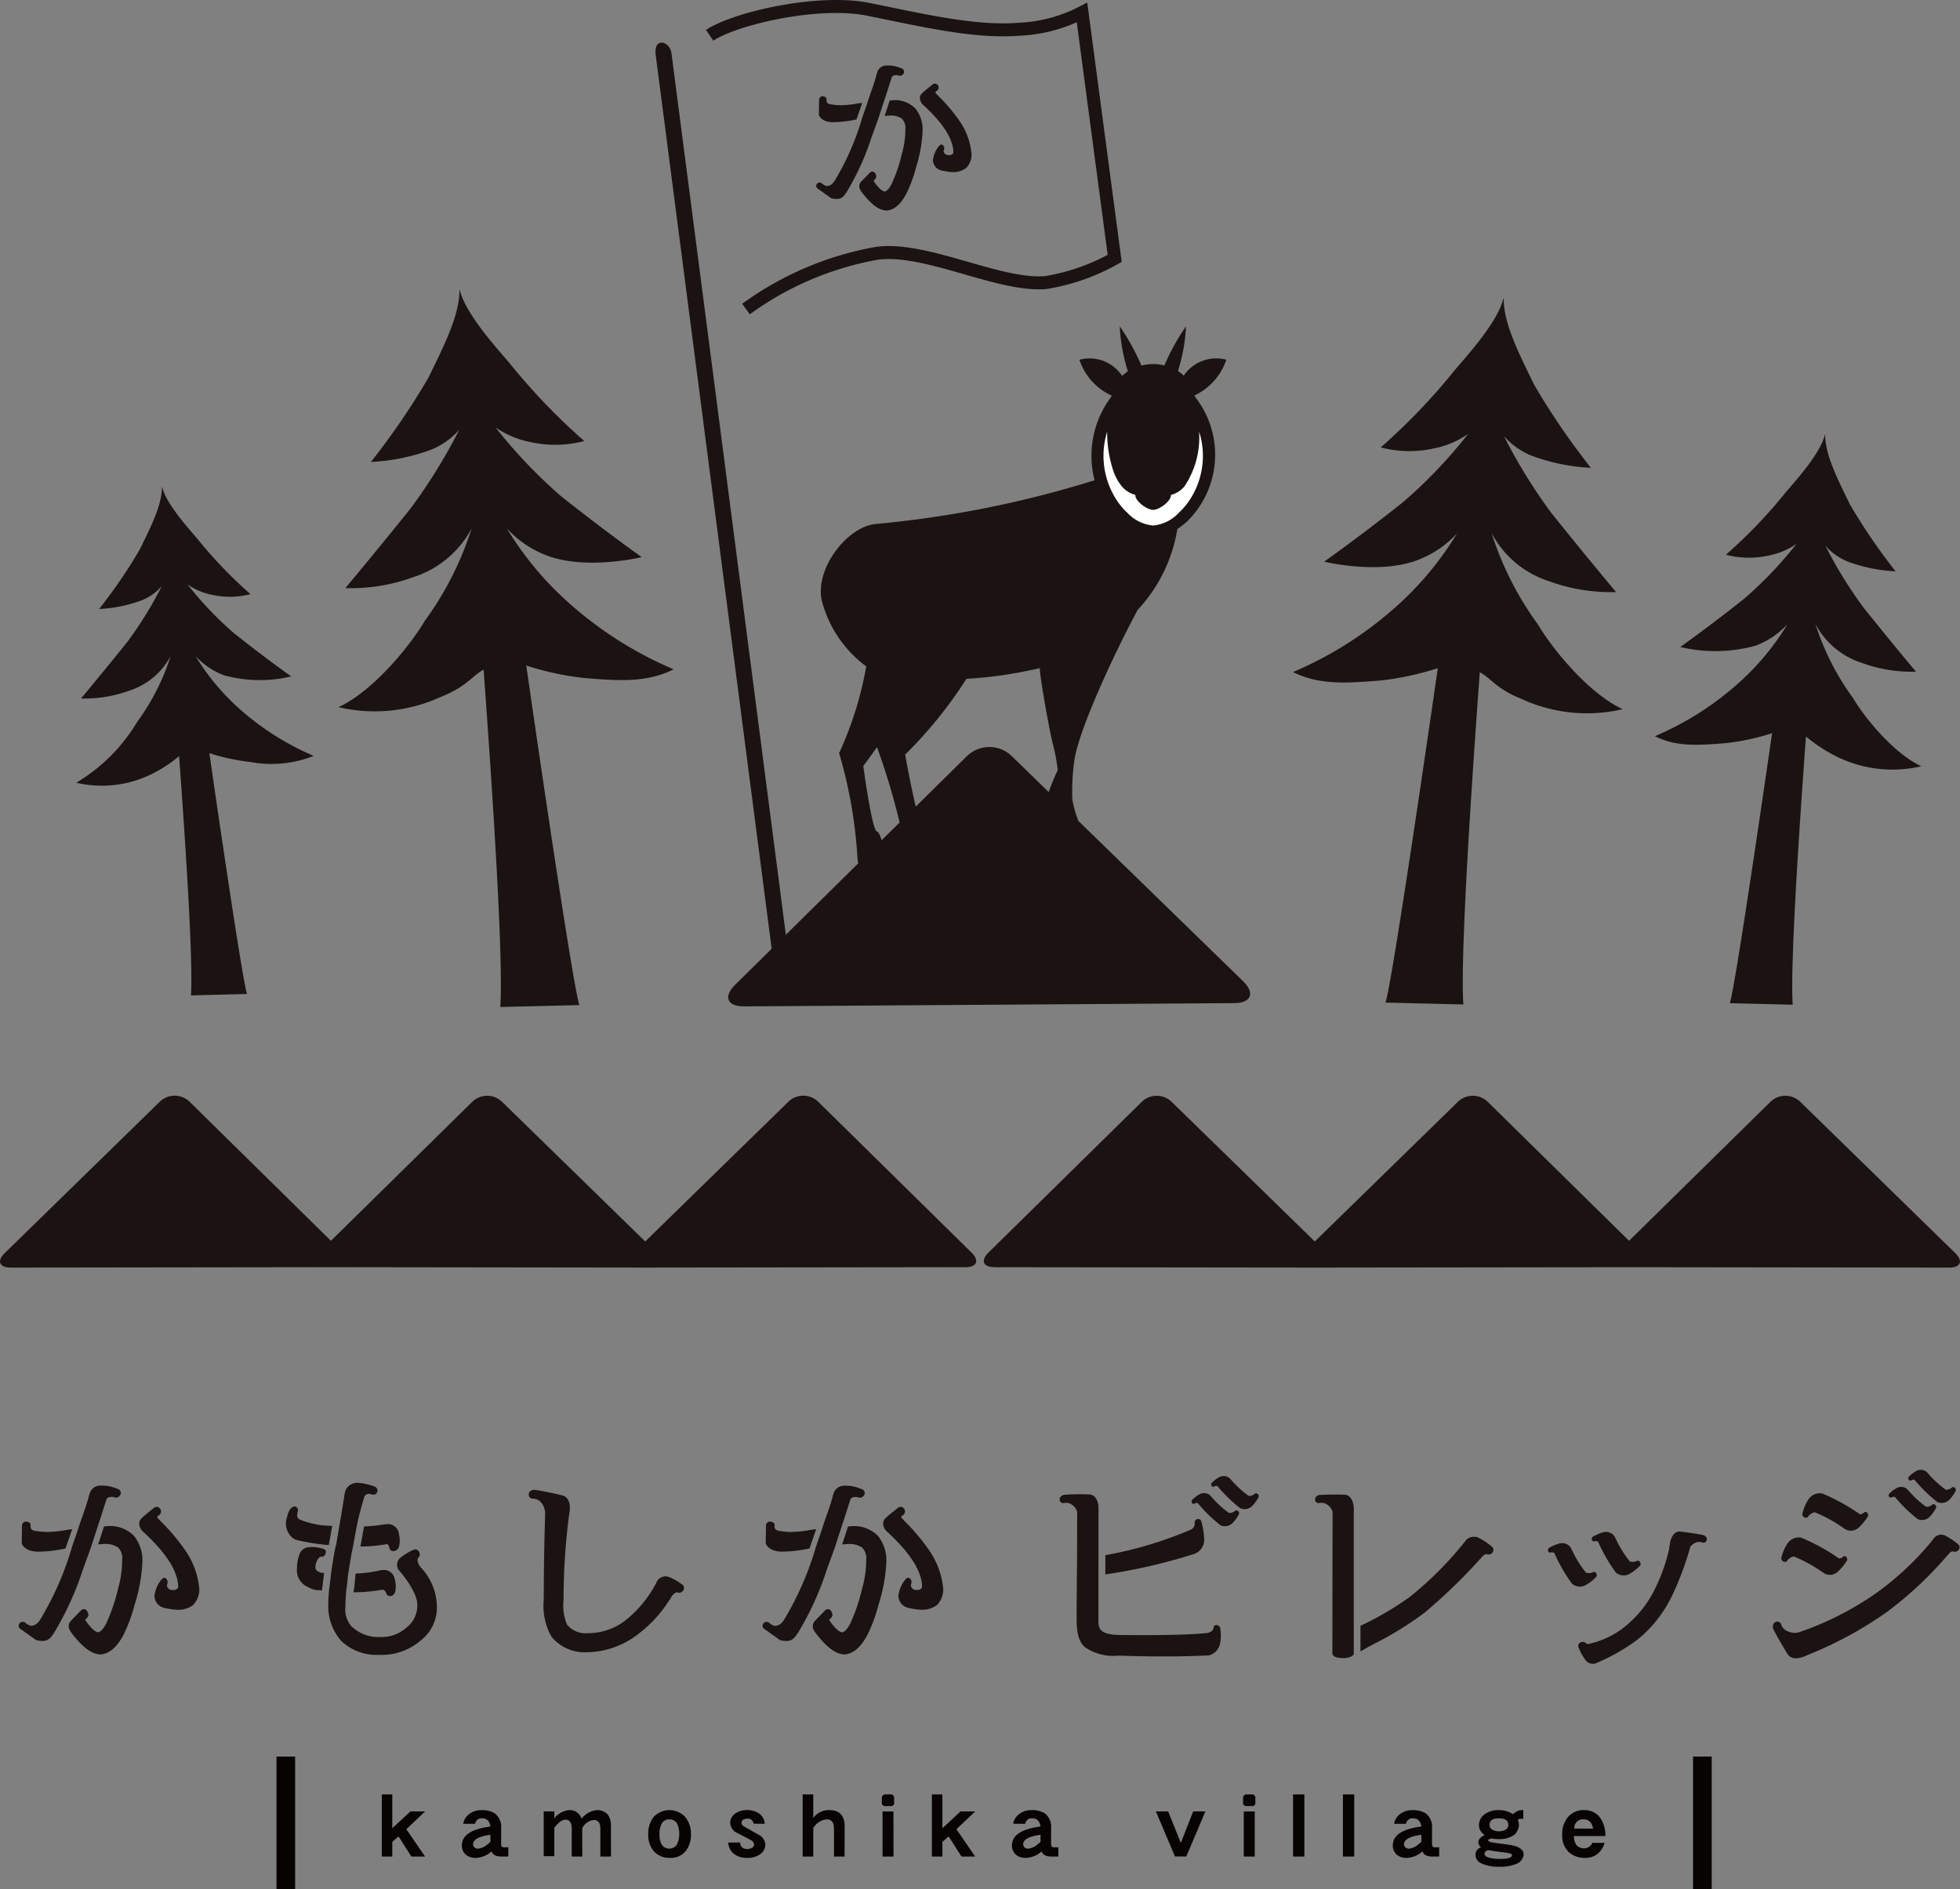 <?xml version="1.0" encoding="UTF-8"?> <svg xmlns="http://www.w3.org/2000/svg" xmlns:xlink="http://www.w3.org/1999/xlink" id="village-logo" width="139.084" height="134.087" viewBox="0 0 139.084 134.087"><rect x="0" y="0" width="139.084" height="134.087" fill="#808080" stroke="none"/><defs><clipPath id="clip-path"><rect id="長方形_288" data-name="長方形 288" width="139.084" height="134.087" fill="none"></rect></clipPath></defs><g id="グループ_228" data-name="グループ 228" clip-path="url(#clip-path)"><path id="パス_1274" data-name="パス 1274" d="M54.822,67.829,46.529,3.9c-.173-1.3,1-.986,1.116-.148S55.95,67.774,55.95,67.774" fill="#1b1311"></path><path id="パス_1275" data-name="パス 1275" d="M50.359,2.507C52.1,1.329,57.994-.061,61.6.659c3.718.743,7.531,1.674,10.725,1.416A10.762,10.762,0,0,0,76.782.89L79.1,18.341a14.832,14.832,0,0,1-4.863,1.711c-3.273.317-8.506-2.54-12-2.076a22.422,22.422,0,0,0-9.3,3.959" fill="none" stroke="#1b1311" stroke-miterlimit="10" stroke-width="0.922"></path><path id="パス_1276" data-name="パス 1276" d="M78.441,30.345a5.894,5.894,0,0,0,.1,4.636,4.358,4.358,0,0,0,3.491,2.657,4.855,4.855,0,0,0,3.724-4.5c0-2.754-.911-3.394-.911-3.394H78.635Z" fill="#fff"></path><path id="パス_1277" data-name="パス 1277" d="M70.572,89.943l22.29.027h.87l21.869-.027,22.723.028c.815,0,1-.464.421-1.032l-11-10.738a1.52,1.52,0,0,0-2.114.005L115.6,88.069l-10.028-9.863a1.521,1.521,0,0,0-2.115-.005L93.3,88.117,83.136,78.2a1.52,1.52,0,0,0-2.114.005L70.147,88.9c-.579.572-.389,1.038.425,1.04" fill="#1b1311"></path><path id="パス_1278" data-name="パス 1278" d="M.759,89.971l22.724-.03,21.868.028.014,0h.842l.014,0,22.29-.028c.815,0,1.006-.468.426-1.04L58.061,78.2a1.52,1.52,0,0,0-2.114-.005L45.786,88.116,35.624,78.2a1.519,1.519,0,0,0-2.113.005L23.483,88.069,13.455,78.2a1.52,1.52,0,0,0-2.114-.005l-11,10.741c-.583.569-.393,1.033.421,1.033" fill="#1b1311"></path><path id="パス_1279" data-name="パス 1279" d="M52.818,71.431,87.57,71.2c1.223-.009,1.508-.713.631-1.566L76.528,58.271a7.163,7.163,0,0,1-.437-1.562,15.851,15.851,0,0,1,.128-2.6c.247-2.181,2.916-7.862,4.517-10.827a10.984,10.984,0,0,0,2.811-5.735,6.486,6.486,0,0,0,.665-.511,6.631,6.631,0,0,0,.665-8.773l-.126-.19a4.283,4.283,0,0,0,2.267-2.542A2.78,2.78,0,0,0,84,26.661a2.713,2.713,0,0,0-.411-.323,12.4,12.4,0,0,0,.572-3.179,15.982,15.982,0,0,0-1.536,2.78,3.473,3.473,0,0,0-.8-.1,3.55,3.55,0,0,0-.829.108,16.025,16.025,0,0,0-1.536-2.786,12.308,12.308,0,0,0,.577,3.195,2.54,2.54,0,0,0-.407.328A2.769,2.769,0,0,0,76.6,25.535a4.233,4.233,0,0,0,2.3,2.549l-.122.183a6.95,6.95,0,0,0-1.106,5.822A75.125,75.125,0,0,1,62.22,37.184c-2.137.134-4.518,3.334-3.865,5.593a8.45,8.45,0,0,0,3.033,4.462c.023.018.055.036.082.055a25.053,25.053,0,0,1-1.925,6.161,32.868,32.868,0,0,1,1.309,7.566,1.715,1.715,0,0,0,.052.252l-8.728,8.612c-.871.857-.582,1.554.64,1.546m25.748-40.8a8.529,8.529,0,0,0,.471,2.886,3.415,3.415,0,0,0,.58,1.015,1.817,1.817,0,0,0,.929.586.065.065,0,0,1,.019,0l0,.024v.007c0,.434.791.987,1.17,1.029a.42.42,0,0,0,.047.008h.09c.013,0,.028-.006.041-.006.378-.038,1.176-.594,1.176-1.031v0l0-.026.019,0a1.765,1.765,0,0,0,.733-.392,2.431,2.431,0,0,0,.2-.195,6.285,6.285,0,0,0,1.05-3.9,5.674,5.674,0,0,1-.484,4.547,4.89,4.89,0,0,1-.9,1.156.522.522,0,0,1-.057.058,2.868,2.868,0,0,1-1.777.9h-.085A2.868,2.868,0,0,1,80,36.4,4.863,4.863,0,0,1,79,35.09a5.584,5.584,0,0,1-.517-1.322,5.736,5.736,0,0,1,.086-3.135M68.578,48.181a30.435,30.435,0,0,0,5.2-.757c.077,1.112.784,4.877.946,5.437a11.584,11.584,0,0,1,.331,1.809,13.617,13.617,0,0,0-.635,1.55l-2.633-2.562a2.283,2.283,0,0,0-3.174.01l-3.63,3.582c-.367-1.528-.753-3.691-.753-3.691a30.583,30.583,0,0,0,4.348-5.378M62.232,53.03a48.95,48.95,0,0,1,1.606,5.349L62.56,59.64c-.1-.334-.217-.593-.331-.624-.36-.089-.969-4.65-.969-4.65s.412-.537.972-1.336" fill="#1b1311"></path><path id="パス_1280" data-name="パス 1280" d="M2.634,110.135h0a9.546,9.546,0,0,0,1.952-.214l.061-.01.473-1.364-.153.01c-.047,0-.09.009-.131.015a8.519,8.519,0,0,1-1.464.164,5.114,5.114,0,0,1-.794-.066,1.591,1.591,0,0,1-.266-.06.334.334,0,0,1-.135-.362c0-.138-.139-.244-.317-.244a.213.213,0,0,0-.161.034.315.315,0,0,0-.136.2l-.021,1.288,0,.029c.007.022.175.537,1.083.577" fill="#1b1311"></path><path id="パス_1281" data-name="パス 1281" d="M7.116,117.43h.011c.627-.041,1.181-.517,1.646-1.412a10.728,10.728,0,0,0,.772-2.1,11.658,11.658,0,0,0,.557-3.006,2.786,2.786,0,0,0-.6-1.908,2.383,2.383,0,0,0-1.847-.685h-.1l-.007.008c-.02,0-.052.006-.1.009l-.071.017-.41,1.262.148-.01c.135-.01.172-.014.212-.016h.05a1.577,1.577,0,0,1,.993.243,1.057,1.057,0,0,1,.3.878,7.5,7.5,0,0,1-.287,2.033,12.92,12.92,0,0,1-.851,2.5c-.2.376-.391.583-.561.612-.162,0-.5-.233-.928-.883a.711.711,0,0,1,.079-.089.327.327,0,0,0,.117-.416.4.4,0,0,0-.21-.247l-.113-.006-.114.038c-.306.308-.56.571-.693.709l-.082.084a.546.546,0,0,0-.047.7.624.624,0,0,0,.089.147c.752,1,1.42,1.507,2.037,1.537" fill="#1b1311"></path><path id="パス_1282" data-name="パス 1282" d="M1.322,115.393a.271.271,0,0,0,.1.205l0,0,1.124.8.029.014a1.532,1.532,0,0,0,.406.058.759.759,0,0,0,.628-.261c.09-.114.152-.2.213-.291.039-.061.064-.106.076-.128a21.341,21.341,0,0,0,1.98-4.372c.085-.24.166-.465.243-.672l.067-.186c.149-.4.28-.761.368-1.046l.345-1.069c.233-.7.426-1.3.589-1.819.028-.07.055-.158.083-.25l0-.015a.54.54,0,0,1,.362-.116.607.607,0,0,1,.115.007.356.356,0,0,0,.527-.28.312.312,0,0,0-.26-.3,2.686,2.686,0,0,0-1.2-.226.774.774,0,0,0-.763.6h-.01l-.022.092c-.113.449-.265.889-.427,1.353l-.018.053c-.12.34-.245.693-.362,1.075l-.4,1.157a21.612,21.612,0,0,1-2.274,5.2,1.029,1.029,0,0,1-.111.147.735.735,0,0,1-.49.274.652.652,0,0,1-.353-.149c-.021-.013-.04-.028-.06-.04a.286.286,0,0,0-.5.182" fill="#1b1311"></path><path id="パス_1283" data-name="パス 1283" d="M10.96,107a.2.2,0,0,0-.039.031l-.066.052c-.224.179-.642.512-.826.7a.5.5,0,0,0-.148.383.794.794,0,0,0,.272.548c1.605,1.47,2.443,2.764,2.488,3.847a.27.27,0,0,1-.061.205.451.451,0,0,1-.321.091c-.032,0-.076-.006-.119-.01h-.019a.394.394,0,0,1-.24-.187.283.283,0,0,1-.013-.229.343.343,0,0,0-.025-.315c-.045-.063-.133-.184-.285-.1l-.134.13-.048.07a2.24,2.24,0,0,0-.417,1.069.9.9,0,0,0,.736.849,6.054,6.054,0,0,0,.875.127h.012a1.764,1.764,0,0,0,1.127-.344,1.614,1.614,0,0,0,.437-1.108,5.673,5.673,0,0,0-1.014-2.789,14.127,14.127,0,0,0-1.731-2.047l-.033-.039c-.045-.052-.1-.107-.158-.164l-.032-.03c-.018-.025-.047-.063.067-.173a.323.323,0,0,0-.049-.6.307.307,0,0,0-.224.028v0l0-.005Z" fill="#1b1311"></path><path id="パス_1284" data-name="パス 1284" d="M56.168,108.736a5.088,5.088,0,0,1-.795-.065,1.561,1.561,0,0,1-.265-.061.329.329,0,0,1-.135-.361c0-.138-.14-.245-.319-.245a.219.219,0,0,0-.161.034.316.316,0,0,0-.135.2l-.022,1.288.005.029c.008.022.175.538,1.084.577h.005a9.55,9.55,0,0,0,1.952-.213l.061-.011.471-1.364-.154.011c-.046,0-.087.008-.13.014a8.5,8.5,0,0,1-1.462.164" fill="#1b1311"></path><path id="パス_1285" data-name="パス 1285" d="M59.04,114.468a.4.4,0,0,0-.21-.247l-.114-.006-.112.038c-.308.308-.559.571-.693.708l-.082.085a.545.545,0,0,0-.049.7.656.656,0,0,0,.09.147c.753,1,1.419,1.507,2.038,1.537h.01c.627-.041,1.181-.517,1.646-1.412a10.686,10.686,0,0,0,.771-2.1,11.526,11.526,0,0,0,.558-3,2.793,2.793,0,0,0-.594-1.909,2.39,2.39,0,0,0-1.848-.685h-.1l-.006.009-.1.008-.073.018-.41,1.262.149-.011c.135-.01.172-.014.213-.015h.05a1.581,1.581,0,0,1,.993.243,1.057,1.057,0,0,1,.3.878,7.361,7.361,0,0,1-.289,2.033,12.852,12.852,0,0,1-.849,2.5c-.2.376-.392.583-.561.611-.162,0-.5-.232-.929-.882a.585.585,0,0,1,.079-.09.325.325,0,0,0,.117-.415" fill="#1b1311"></path><path id="パス_1286" data-name="パス 1286" d="M56.61,115.926a1.239,1.239,0,0,0,.076-.129,21.2,21.2,0,0,0,1.979-4.371c.087-.241.167-.464.244-.672l.067-.186c.149-.4.279-.761.367-1.047l.347-1.068c.233-.7.427-1.3.589-1.818.028-.071.054-.159.082-.251l0-.015a.54.54,0,0,1,.362-.117.672.672,0,0,1,.114.008.356.356,0,0,0,.527-.28.312.312,0,0,0-.261-.3,2.685,2.685,0,0,0-1.2-.226.774.774,0,0,0-.763.6h-.01l-.024.092c-.111.45-.265.889-.425,1.353l-.02.052c-.12.341-.242.694-.36,1.076l-.4,1.157a21.731,21.731,0,0,1-2.274,5.2,1.125,1.125,0,0,1-.112.148.742.742,0,0,1-.49.274.656.656,0,0,1-.353-.15l-.06-.04a.279.279,0,0,0-.213-.1.283.283,0,0,0-.287.279.269.269,0,0,0,.1.206l0,0,1.124.8.029.015a1.54,1.54,0,0,0,.4.057.757.757,0,0,0,.628-.26c.092-.115.154-.2.214-.292" fill="#1b1311"></path><path id="パス_1287" data-name="パス 1287" d="M64.159,107.93c-.044-.052-.1-.107-.158-.164l-.033-.031c-.019-.025-.045-.063.068-.172a.323.323,0,0,0-.05-.6.309.309,0,0,0-.224.028h0l-.006,0-.006.008a.167.167,0,0,0-.041.031l-.066.053c-.224.178-.641.51-.826.695a.507.507,0,0,0-.147.383.794.794,0,0,0,.272.548c1.605,1.47,2.443,2.764,2.489,3.848a.27.27,0,0,1-.062.205.452.452,0,0,1-.322.09,1.086,1.086,0,0,1-.117-.01h-.021a.4.4,0,0,1-.24-.186.286.286,0,0,1-.013-.23.341.341,0,0,0-.024-.314c-.045-.064-.134-.185-.285-.1l-.135.131-.048.07a2.275,2.275,0,0,0-.417,1.069.906.906,0,0,0,.737.849,6.073,6.073,0,0,0,.875.127h.012a1.764,1.764,0,0,0,1.127-.344,1.609,1.609,0,0,0,.436-1.108,5.649,5.649,0,0,0-1.015-2.788,13.954,13.954,0,0,0-1.728-2.049Z" fill="#1b1311"></path><path id="パス_1288" data-name="パス 1288" d="M28.307,109.8a1.847,1.847,0,0,0,.01-.88.8.8,0,0,0-.755-.746l-.311.029a10.526,10.526,0,0,1-1.336.136l-.076.01-.018.075a.121.121,0,0,0-.007.036l-.239,1.306.125,0a10.243,10.243,0,0,0,1.648-.152.56.56,0,0,1,.085-.008c.075,0,.137,0,.194.247a.28.28,0,0,0,.28.243.441.441,0,0,0,.4-.292" fill="#1b1311"></path><path id="パス_1289" data-name="パス 1289" d="M22.983,109.952a2.423,2.423,0,0,0-1.122-.128.734.734,0,0,0-.625.552c-.012.032-.023.062-.042.116l-.055.162h.011a3.2,3.2,0,0,0-.079.732,1.273,1.273,0,0,0,.776,1.252c.042.024.077.044.108.06a1.322,1.322,0,0,0,.719.168l.174.015.15-1.233-.243-.02a.383.383,0,0,0-.081-.045c-.261-.091-.292-.244-.292-.349a1.049,1.049,0,0,1,.192-.592c.02-.027.044-.056.077-.093a.307.307,0,0,1,.18-.062h.037c.137,0,.236-.169.254-.291a.205.205,0,0,0-.139-.244" fill="#1b1311"></path><path id="パス_1290" data-name="パス 1290" d="M31,114.219a4.09,4.09,0,0,0-1.132-2.956l-.061-.081a.938.938,0,0,1-.162-.35.435.435,0,0,1-.009-.172.164.164,0,0,1,.049-.1.327.327,0,0,0,.078-.365.316.316,0,0,0-.379-.211,4.164,4.164,0,0,0-.944.56.648.648,0,0,0-.257.615.657.657,0,0,0,.044.173c.007.018.015.034.022.05,0,0,1.382,1.526,1.362,2.527a1.962,1.962,0,0,1-.761,1.607,2.621,2.621,0,0,1-1.843.675,2.751,2.751,0,0,1-2.068-.76,1.8,1.8,0,0,1-.425-1.412c0-.355.019-.721.052-1.07,0,0,.1-.785.126-1.127.112-.705.2-1.235.263-1.6.071-.331.107-.508.111-.534l.223-1.223a20.707,20.707,0,0,1,.575-2.252.277.277,0,0,1,.12-.13.448.448,0,0,1,.383-.017.3.3,0,0,0,.417-.216.323.323,0,0,0-.242-.355,4.41,4.41,0,0,0-1.077-.246.961.961,0,0,0-.814.315.721.721,0,0,0-.1.152c-.011.024-.021.047-.03.07l-.058.192c-.116.775-.256,1.62-.416,2.512l-.192,1.15a1.922,1.922,0,0,0-.071.267c-.138.718-.24,1.364-.306,1.917l-.125,1.039a7.741,7.741,0,0,0-.053.895,3.744,3.744,0,0,0,.915,2.711,3.623,3.623,0,0,0,2.711.986,4.191,4.191,0,0,0,2.907-1A2.945,2.945,0,0,0,31,114.219" fill="#1b1311"></path><path id="パス_1291" data-name="パス 1291" d="M23.571,108.308l-.111-.009a6.024,6.024,0,0,1-2.195-.449c-.188-.1-.2-.251-.151-.495a.834.834,0,0,0,.025-.186.227.227,0,0,0-.012-.1l-.129-.13c-.193-.065-.5.1-.63.757a1.314,1.314,0,0,0,.415,1.477s.137.083.134.078a.9.9,0,0,0,.256.084,16.289,16.289,0,0,0,2.076.328l.086-.006Z" fill="#1b1311"></path><path id="パス_1292" data-name="パス 1292" d="M27.206,111.435a1.246,1.246,0,0,0-.2.017l-.091.02a9.274,9.274,0,0,1-1.6.213l-.074.006-.018.073c0,.015-.005.026-.008.048a10.234,10.234,0,0,1-.111,1.083l-.029.128.132-.006a11.561,11.561,0,0,0,1.8-.163.3.3,0,0,1,.394.223.3.3,0,0,0,.277.212.409.409,0,0,0,.368-.312,1.95,1.95,0,0,0-.046-.936.754.754,0,0,0-.793-.606" fill="#1b1311"></path><path id="パス_1293" data-name="パス 1293" d="M47.5,111.944a.693.693,0,0,0-.917.37l0,.008a8.275,8.275,0,0,1-2.027,2.546,4.33,4.33,0,0,1-2.776,1.052h-.08a1.681,1.681,0,0,1-1.464-.612,3.59,3.59,0,0,1-.244-1.774,45.545,45.545,0,0,1,.413-6.166l.016-.063c.059-.367.02-1.024-.5-1.161-.495-.126-1.5-.336-1.932-.392a.434.434,0,0,0-.37.1.321.321,0,0,0-.1.235.288.288,0,0,0,.313.286h0a.775.775,0,0,1,.565.265,1.21,1.21,0,0,1,.284.813l0,.109h0c-.063,2.05-.095,4.061-.095,5.974a4.475,4.475,0,0,0,.547,2.638,3.041,3.041,0,0,0,2.526,1.1,6.057,6.057,0,0,0,3.676-1.328,8.97,8.97,0,0,0,2.175-2.394l.015.018.066-.136a.53.53,0,0,1,.034-.066l.018-.025c.01-.016.022-.032.028-.044.133-.191.3-.306.421-.262a.294.294,0,0,0,.1.018.355.355,0,0,0,.323-.228.286.286,0,0,0-.06-.321,4.278,4.278,0,0,0-.95-.564" fill="#1b1311"></path><path id="パス_1294" data-name="パス 1294" d="M94.562,107.32c.157-.078-.016.823.164.829.349,0,1-.81,1.344-.8,0-.036,0-.254-.006-.29l0-.057c-.016-.329-.171-.89-.65-.912-.451-.017-1.361-.013-1.743.018a.385.385,0,0,0-.3.155.285.285,0,0,0-.048.223.254.254,0,0,0,.324.189h0a.687.687,0,0,1,.538.126.863.863,0,0,1,.376.514" fill="#1b1311"></path><path id="パス_1295" data-name="パス 1295" d="M119.791,110.015c-.134-.092-.153.708-.32.691-.32-.045-.706-.75-1.028-.782.007-.032.06-.377.067-.409l.006-.053c.058-.3.273-.8.716-.753.417.043,1.254.164,1.6.242a.358.358,0,0,1,.258.182.269.269,0,0,1,.015.211.237.237,0,0,1-.323.132.633.633,0,0,0-.512.046c-.163.087-.449.328-.479.493" fill="#1b1311"></path><path id="パス_1296" data-name="パス 1296" d="M127.685,115.864c.015.2.8-.4.913-.222.2.344-.183,1.258.034,1.593-.037.018-.41.232-.446.249l-.056.036c-.334.175-.978.347-1.277-.113-.279-.436-.8-1.336-.994-1.732a.434.434,0,0,1-.023-.387.329.329,0,0,1,.193-.177.291.291,0,0,1,.374.21h0a.787.787,0,0,0,.437.459,1.332,1.332,0,0,0,.844.083" fill="#1b1311"></path><path id="パス_1297" data-name="パス 1297" d="M138.3,110.267a26.375,26.375,0,0,1-4.394,4.142,27.332,27.332,0,0,1-6.013,3.207l-.744-1.594a21.983,21.983,0,0,0,5.85-2.85,20.734,20.734,0,0,0,4.32-4.083,2.874,2.874,0,0,0,.981,1.178" fill="#1b1311"></path><path id="パス_1298" data-name="パス 1298" d="M87.645,107.234a.569.569,0,0,1-.432.152,6.974,6.974,0,0,1-1.253-1.15h0c-.035-.038-.072-.077-.114-.12a.658.658,0,0,0-.736-.05,2.137,2.137,0,0,0-.518.4c-.109.139.039.345.165.255a.357.357,0,0,1,.232-.039,10.566,10.566,0,0,0,1.628,1.584.764.764,0,0,0,.851-.171,2.377,2.377,0,0,0,.446-.621c.076-.195-.178-.34-.267-.243" fill="#1b1311"></path><path id="パス_1299" data-name="パス 1299" d="M89.039,106.023a.568.568,0,0,1-.431.152,6.981,6.981,0,0,1-1.254-1.15h0c-.035-.039-.072-.077-.114-.12a.658.658,0,0,0-.736-.05,2.157,2.157,0,0,0-.518.4c-.109.139.039.345.165.255a.357.357,0,0,1,.232-.039,10.6,10.6,0,0,0,1.628,1.583.763.763,0,0,0,.851-.17,2.357,2.357,0,0,0,.446-.622c.076-.194-.177-.339-.267-.242" fill="#1b1311"></path><path id="パス_1300" data-name="パス 1300" d="M113.049,111.585a.635.635,0,0,1-.512.033,7.884,7.884,0,0,1-1-1.624h0c-.026-.052-.055-.106-.087-.165a.737.737,0,0,0-.78-.278,2.9,2.9,0,0,0-.743.314c-.159.117-.062.385.1.326a.4.4,0,0,1,.263.028,11.856,11.856,0,0,0,1.273,2.205.859.859,0,0,0,.971.075,3.163,3.163,0,0,0,.732-.572c.141-.186-.088-.421-.214-.343" fill="#1b1311"></path><path id="パス_1301" data-name="パス 1301" d="M116.158,110.788a.635.635,0,0,1-.512.033,7.884,7.884,0,0,1-1-1.624h0c-.027-.052-.055-.1-.088-.164a.735.735,0,0,0-.779-.278,2.9,2.9,0,0,0-.743.314c-.159.117-.062.385.1.326a.4.4,0,0,1,.263.028,11.856,11.856,0,0,0,1.273,2.205.859.859,0,0,0,.971.075,3.163,3.163,0,0,0,.732-.572c.141-.186-.088-.421-.214-.343" fill="#1b1311"></path><path id="パス_1302" data-name="パス 1302" d="M85.242,107.954a.248.248,0,0,0-.47.108.467.467,0,0,1-.3.52,27.66,27.66,0,0,1-6.035,1.8v1.366a39.849,39.849,0,0,0,6.322-1.458,1.072,1.072,0,0,0,.694-.981,5.564,5.564,0,0,0-.216-1.357" fill="#1b1311"></path><line id="線_147" data-name="線 147" y1="7.72" transform="translate(77.947 107.256)" fill="#1b1311"></line><path id="パス_1303" data-name="パス 1303" d="M113.088,116.589c-.193.1-.469.134-.548.044a.276.276,0,0,0-.076-.06.33.33,0,0,0-.364.039.268.268,0,0,0-.1.286,4.183,4.183,0,0,0,.517.94.642.642,0,0,0,.792.192l.179-.084Z" fill="#1b1311"></path><path id="パス_1304" data-name="パス 1304" d="M138.184,110.393c.165-.192.295-.31.438-.268a.423.423,0,0,0,.1.018.337.337,0,0,0,.308-.21.269.269,0,0,0-.052-.3,4.807,4.807,0,0,0-.967-.651.644.644,0,0,0-.818.264l0,0-.082.112Z" fill="#1b1311"></path><path id="パス_1305" data-name="パス 1305" d="M105.9,109.806a4.924,4.924,0,0,0-1-.67.6.6,0,0,0-.285-.053.7.7,0,0,0-.611.272l0,0a24.909,24.909,0,0,1-3.949,3.978,21.587,21.587,0,0,1-3.514,2.06v1.825c.364-.219.8-.459,1.317-.722a23.623,23.623,0,0,0,3.236-2.035,39.245,39.245,0,0,0,3.991-3.866c.171-.2.3-.319.451-.275a.4.4,0,0,0,.1.018.347.347,0,0,0,.317-.216.28.28,0,0,0-.054-.313" fill="#1b1311"></path><path id="パス_1306" data-name="パス 1306" d="M94.562,107.288l-.016,10.086c.038.156.186.313.771.313.608,0,.749-.27.749-.27v-5.538h0v-4.548a13.741,13.741,0,0,0-1.505-.044" fill="#1b1311"></path><path id="パス_1307" data-name="パス 1307" d="M76.437,107.32c.157-.078-.016.823.164.829.349,0,1-.81,1.344-.8,0-.036,0-.254-.006-.29l0-.057c-.016-.329-.172-.89-.651-.912-.451-.017-1.361-.013-1.742.018a.387.387,0,0,0-.3.155.284.284,0,0,0-.047.223.254.254,0,0,0,.324.189h0a.688.688,0,0,1,.538.126.863.863,0,0,1,.376.514" fill="#1b1311"></path><path id="パス_1308" data-name="パス 1308" d="M76.437,107.288l-.016,7.243c.038.156.186.314.771.314.608,0,.749-.271.749-.271v-2.695h0v-4.548a13.715,13.715,0,0,0-1.5-.044" fill="#1b1311"></path><path id="パス_1309" data-name="パス 1309" d="M86.6,115.581c-.065-.294-.467-.318-.481-.057-.012.23-.281.391-.641.4v0c-2.018.188-5.9.125-5.9.125-1.65,0-1.633-.528-1.633-1.082l.006-8c-.016-.322-.168-.872-.636-.892-.442-.017-1.334-.013-1.706.017a.378.378,0,0,0-.3.151.278.278,0,0,0-.047.218.249.249,0,0,0,.317.185h0a.68.68,0,0,1,.527.123.886.886,0,0,1,.363.485l-.069,7.684c0,1.03.17,1.624.609,1.989a3.507,3.507,0,0,0,2.346.584s3.363.138,6.171-.006a.479.479,0,0,0,.053,0h0l.021,0c.041,0,.083,0,.124-.006v0l.067-.006a1.08,1.08,0,0,0,.8-.92,3.007,3.007,0,0,0,0-.995" fill="#1b1311"></path><path id="パス_1310" data-name="パス 1310" d="M118.556,109.387a12.62,12.62,0,0,1-1.292,3.726,7.877,7.877,0,0,1-2.315,2.613,6.7,6.7,0,0,1-2.169.953,5.275,5.275,0,0,1,.473.948,1.585,1.585,0,0,1,.071.279l.119.063a13.705,13.705,0,0,0,2.826-1.648,9.032,9.032,0,0,0,2.345-2.985,21.008,21.008,0,0,0,1.337-3.562Z" fill="#1b1311"></path><path id="パス_1311" data-name="パス 1311" d="M137.113,106.794a.568.568,0,0,1-.431.152,6.981,6.981,0,0,1-1.254-1.15h0c-.035-.039-.072-.077-.114-.12a.658.658,0,0,0-.736-.05,2.113,2.113,0,0,0-.518.4c-.109.139.039.345.165.255a.363.363,0,0,1,.232-.04,10.52,10.52,0,0,0,1.628,1.584.763.763,0,0,0,.851-.17,2.38,2.38,0,0,0,.446-.622c.076-.194-.177-.339-.267-.242" fill="#1b1311"></path><path id="パス_1312" data-name="パス 1312" d="M138.506,105.583a.568.568,0,0,1-.431.152,6.981,6.981,0,0,1-1.254-1.15h0c-.035-.039-.072-.078-.114-.12a.658.658,0,0,0-.736-.05,2.132,2.132,0,0,0-.518.4c-.109.138.039.345.165.255a.363.363,0,0,1,.232-.04,10.612,10.612,0,0,0,1.628,1.584.765.765,0,0,0,.851-.17,2.356,2.356,0,0,0,.446-.622c.076-.194-.177-.339-.267-.242" fill="#1b1311"></path><path id="パス_1313" data-name="パス 1313" d="M126.813,110.792a.718.718,0,0,1,.486-.316,10.258,10.258,0,0,1,2.029,1.116h0c.055.037.113.074.178.114a.829.829,0,0,0,.921-.16,4.036,4.036,0,0,0,.634-.779c.091-.205-.152-.414-.28-.266a.466.466,0,0,1-.275.119,14.364,14.364,0,0,0-2.7-1.483.982.982,0,0,0-1,.467,3.209,3.209,0,0,0-.4.971c-.034.262.322.365.4.218" fill="#1b1311"></path><path id="パス_1314" data-name="パス 1314" d="M128.3,107.656a.718.718,0,0,1,.486-.316,10.23,10.23,0,0,1,2.029,1.116h0c.055.037.113.074.178.114a.829.829,0,0,0,.922-.16,4.065,4.065,0,0,0,.633-.779c.091-.2-.152-.414-.28-.266a.466.466,0,0,1-.275.119A14.365,14.365,0,0,0,129.3,106a.983.983,0,0,0-1,.466,3.207,3.207,0,0,0-.4.972c-.035.262.321.365.4.218" fill="#1b1311"></path><path id="パス_1315" data-name="パス 1315" d="M59.048,8.672h0a8.237,8.237,0,0,0,1.679-.184l.052-.009.406-1.173-.131.009-.113.013a7.289,7.289,0,0,1-1.258.141A4.364,4.364,0,0,1,59,7.412a1.356,1.356,0,0,1-.228-.051.288.288,0,0,1-.116-.311c0-.119-.12-.21-.273-.21a.183.183,0,0,0-.139.029.269.269,0,0,0-.116.175l-.019,1.107.005.025c.006.019.15.462.931.5" fill="#1b1311"></path><path id="パス_1316" data-name="パス 1316" d="M62.9,14.944h.008c.54-.036,1.017-.444,1.416-1.214a9.168,9.168,0,0,0,.664-1.8,9.989,9.989,0,0,0,.478-2.584A2.388,2.388,0,0,0,64.956,7.7a2.045,2.045,0,0,0-1.587-.589h-.084l-.006.007a.673.673,0,0,1-.086.008l-.062.014-.353,1.086.129-.009.182-.014h.042a1.365,1.365,0,0,1,.855.209.909.909,0,0,1,.259.755A6.442,6.442,0,0,1,64,10.917a11.177,11.177,0,0,1-.731,2.148c-.171.323-.338.5-.484.525-.139,0-.43-.2-.8-.758a.694.694,0,0,1,.069-.077.281.281,0,0,0,.1-.357.344.344,0,0,0-.181-.213l-.1-.005-.1.033c-.263.264-.482.491-.6.609l-.07.073a.467.467,0,0,0-.04.6.526.526,0,0,0,.075.126c.648.863,1.221,1.3,1.752,1.321" fill="#1b1311"></path><path id="パス_1317" data-name="パス 1317" d="M57.92,13.193a.233.233,0,0,0,.085.176l0,0,.966.691.026.012a1.3,1.3,0,0,0,.348.05.652.652,0,0,0,.54-.225c.078-.1.131-.173.183-.25.035-.053.056-.091.066-.11a18.283,18.283,0,0,0,1.7-3.759q.11-.309.209-.578l.058-.159c.128-.347.24-.655.316-.9l.3-.919c.2-.6.366-1.113.506-1.563.024-.061.048-.136.072-.215l0-.013a.464.464,0,0,1,.311-.1.64.64,0,0,1,.1.006.306.306,0,0,0,.453-.24.268.268,0,0,0-.224-.256A2.313,2.313,0,0,0,62.9,4.65a.662.662,0,0,0-.655.513h-.009l-.019.079c-.1.386-.228.764-.367,1.163l-.016.046c-.1.292-.21.6-.311.924l-.346,1a18.588,18.588,0,0,1-1.956,4.468.933.933,0,0,1-.1.127.634.634,0,0,1-.421.235.559.559,0,0,1-.3-.128c-.018-.011-.035-.024-.052-.034a.245.245,0,0,0-.43.156" fill="#1b1311"></path><path id="パス_1318" data-name="パス 1318" d="M66.206,5.974A.175.175,0,0,0,66.172,6l-.056.045c-.193.153-.553.439-.71.6a.426.426,0,0,0-.127.33.681.681,0,0,0,.233.471c1.38,1.264,2.1,2.377,2.139,3.308a.229.229,0,0,1-.052.176.386.386,0,0,1-.276.078c-.028,0-.066,0-.1-.009H67.2a.34.34,0,0,1-.207-.16.248.248,0,0,1-.01-.2.3.3,0,0,0-.022-.271c-.039-.054-.114-.158-.245-.083l-.115.112-.041.06a1.922,1.922,0,0,0-.359.919.778.778,0,0,0,.633.731,5.325,5.325,0,0,0,.752.109H67.6a1.518,1.518,0,0,0,.969-.3,1.388,1.388,0,0,0,.375-.953,4.875,4.875,0,0,0-.872-2.4A12.077,12.077,0,0,0,66.585,6.81l-.028-.033c-.039-.045-.086-.092-.136-.141l-.027-.026c-.016-.022-.041-.054.057-.149a.269.269,0,0,0,.146-.175.274.274,0,0,0-.188-.339.258.258,0,0,0-.192.024h0l0,0Z" fill="#1b1311"></path><path id="パス_1319" data-name="パス 1319" d="M47.8,47.506a27,27,0,0,1-7.3-4.594,23.055,23.055,0,0,1-4.54-5.415,7.407,7.407,0,0,0,2.823,1.923c2.832,1.087,6.753.123,6.753.123s-2.653-1.879-5.706-4.31a35.18,35.18,0,0,1-4.665-4.9,6.445,6.445,0,0,0,2.449,1.038,8.08,8.08,0,0,0,3.847-.068,44.377,44.377,0,0,1-5.264-5.48c-.585-.724-3.167-3.466-3.572-5.249l-.022.02c0,1.829-1.131,4.006-2.194,6.2a51.832,51.832,0,0,1-4.089,5.994,14.274,14.274,0,0,0,4.3-.881A5.377,5.377,0,0,0,32.59,30.5a39.014,39.014,0,0,1-3.411,5.532c-2.438,3.048-4.674,5.712-4.674,5.712a12.942,12.942,0,0,0,4.838-.786,7.144,7.144,0,0,0,4.13-3.465,22.907,22.907,0,0,1-3.348,6.6c-.823,1.422-3.438,4.844-6.1,6.1a11.271,11.271,0,0,0,7.274-.734c1.853-.741,2.229-1.517,3.019-1.927.708,9.687,1.406,20.714,1.183,23.943l5.615-.136c-.361-.982-2.179-13.06-3.772-24.1a20.948,20.948,0,0,0,4.112.886c2.34.185,4.4.366,6.337-.616" fill="#1b1311"></path><path id="パス_1320" data-name="パス 1320" d="M22.267,53.653A19.178,19.178,0,0,1,17.093,50.4a16.37,16.37,0,0,1-3.22-3.841,5.257,5.257,0,0,0,2,1.364,9.541,9.541,0,0,0,4.79.087s-1.882-1.332-4.047-3.057a24.9,24.9,0,0,1-3.308-3.471,4.584,4.584,0,0,0,1.736.736,5.74,5.74,0,0,0,2.729-.049,31.435,31.435,0,0,1-3.734-3.886c-.415-.514-2.245-2.458-2.533-3.723l-.016.014c0,1.3-.8,2.841-1.556,4.4a36.7,36.7,0,0,1-2.9,4.252,10.144,10.144,0,0,0,3.048-.625,3.821,3.821,0,0,0,1.4-1,27.719,27.719,0,0,1-2.419,3.924c-1.73,2.162-3.315,4.051-3.315,4.051a9.18,9.18,0,0,0,3.431-.557,5.068,5.068,0,0,0,2.929-2.457,16.219,16.219,0,0,1-2.375,4.68A12.455,12.455,0,0,1,5.41,55.557a8,8,0,0,0,5.159-.521,9.836,9.836,0,0,0,2.141-1.367c.5,6.87,1,14.691.839,16.981l3.982-.1c-.256-.7-1.545-9.263-2.675-17.092a14.937,14.937,0,0,0,2.917.628,8.139,8.139,0,0,0,4.494-.437" fill="#1b1311"></path><path id="パス_1321" data-name="パス 1321" d="M117.439,52.251a21.506,21.506,0,0,0,5.8-3.653,18.322,18.322,0,0,0,3.61-4.306,5.876,5.876,0,0,1-2.245,1.529,10.687,10.687,0,0,1-5.369.1s2.109-1.494,4.537-3.428a27.9,27.9,0,0,0,3.709-3.892,5.14,5.14,0,0,1-1.947.825,6.439,6.439,0,0,1-3.06-.054,35.289,35.289,0,0,0,4.187-4.358c.465-.575,2.517-2.756,2.84-4.174l.017.016c0,1.455.9,3.186,1.745,4.929a41.2,41.2,0,0,0,3.252,4.767,11.365,11.365,0,0,1-3.418-.7,4.287,4.287,0,0,1-1.567-1.12,31.022,31.022,0,0,0,2.713,4.4c1.939,2.424,3.716,4.542,3.716,4.542a10.285,10.285,0,0,1-3.847-.625,5.682,5.682,0,0,1-3.284-2.755,18.208,18.208,0,0,0,2.663,5.248c.654,1.13,2.733,3.852,4.847,4.847a8.971,8.971,0,0,1-5.785-.583,11.053,11.053,0,0,1-2.4-1.533c-.563,7.7-1.118,16.472-.94,19.039l-4.465-.108c.287-.781,1.732-10.385,3-19.164a16.681,16.681,0,0,1-3.27.705c-1.861.147-3.5.291-5.039-.49" fill="#1b1311"></path><path id="パス_1322" data-name="パス 1322" d="M91.741,47.709a26.626,26.626,0,0,0,7.185-4.524,22.7,22.7,0,0,0,4.471-5.334,7.265,7.265,0,0,1-2.78,1.894c-2.79,1.071-6.651.121-6.651.121s2.613-1.85,5.62-4.245A34.625,34.625,0,0,0,104.18,30.8a6.36,6.36,0,0,1-2.412,1.022,7.953,7.953,0,0,1-3.789-.067,43.8,43.8,0,0,0,5.185-5.4c.576-.712,3.118-3.413,3.517-5.17l.022.02c0,1.8,1.114,3.945,2.161,6.1a51.061,51.061,0,0,0,4.027,5.9,14.071,14.071,0,0,1-4.232-.868,5.309,5.309,0,0,1-1.941-1.388,38.4,38.4,0,0,0,3.359,5.449c2.4,3,4.6,5.625,4.6,5.625a12.725,12.725,0,0,1-4.765-.774,7.036,7.036,0,0,1-4.067-3.412,22.547,22.547,0,0,0,3.3,6.5c.81,1.4,3.385,4.771,6,6a11.105,11.105,0,0,1-7.164-.723c-1.825-.73-2.195-1.5-2.973-1.9-.7,9.541-1.384,20.4-1.165,23.581l-5.53-.134c.356-.967,2.146-12.862,3.715-23.735a20.61,20.61,0,0,1-4.05.873c-2.3.182-4.333.36-6.241-.607" fill="#1b1311"></path><path id="パス_1323" data-name="パス 1323" d="M30.164,131.774h-.971l-.914-1.43-.442.385v1.045h-.746v-4.41h.746v2.4l1.288-1.194h1.039l-1.331,1.262Z" fill="#070303"></path><path id="パス_1324" data-name="パス 1324" d="M36.067,131.774h-.486q-.572,0-.7-.367a1.745,1.745,0,0,1-1.113.461,1.03,1.03,0,0,1-.715-.231.829.829,0,0,1-.274-.665q0-1.069,2.028-1.331a.965.965,0,0,0-.168-.411.534.534,0,0,0-.411-.168.45.45,0,0,0-.51.386h-.846a1.069,1.069,0,0,1,.436-.7,1.383,1.383,0,0,1,.871-.268,1.7,1.7,0,0,1,.92.218,1.2,1.2,0,0,1,.461,1.095V130.9c0,.146.064.218.192.218h.318ZM34.8,130.729v-.5q-1.231.168-1.232.678a.277.277,0,0,0,.094.212.427.427,0,0,0,.223.1,1.429,1.429,0,0,0,.48-.144,4.046,4.046,0,0,0,.435-.342" fill="#070303"></path><path id="パス_1325" data-name="パス 1325" d="M43.357,131.774H42.6V129.79c0-.406-.154-.61-.461-.61a1.038,1.038,0,0,0-.821.585v2.009H40.57V129.79q0-.634-.435-.634-.373,0-.8.584v2.009h-.753v-3.178h.753v.491a1.52,1.52,0,0,1,1.063-.585.868.868,0,0,1,.871.61,1.583,1.583,0,0,1,1.089-.61,1.058,1.058,0,0,1,.752.293,1.289,1.289,0,0,1,.243.871Z" fill="#070303"></path><path id="パス_1326" data-name="パス 1326" d="M49.029,130.2a1.851,1.851,0,0,1-.367,1.182,1.339,1.339,0,0,1-1.113.485,1.45,1.45,0,0,1-1.163-.485A1.75,1.75,0,0,1,46,130.2a1.912,1.912,0,0,1,.367-1.219,1.529,1.529,0,0,1,2.252-.019,1.854,1.854,0,0,1,.41,1.238m-.827.025c0-.725-.232-1.089-.7-1.089a.583.583,0,0,0-.51.237,1.482,1.482,0,0,0-.192.852q0,.952.7.989a.675.675,0,0,0,.5-.242,1.389,1.389,0,0,0,.193-.747" fill="#070303"></path><path id="パス_1327" data-name="パス 1327" d="M54.31,130.972a.877.877,0,0,1-.373.64,1.506,1.506,0,0,1-.933.256,1.474,1.474,0,0,1-.9-.268,1.092,1.092,0,0,1-.429-.821h.846c.012.294.182.448.51.46a.938.938,0,0,0,.36-.093.393.393,0,0,0,.119-.218.4.4,0,0,0-.218-.317l-.921-.485a.849.849,0,0,1-.553-.728.8.8,0,0,1,.392-.7,1.422,1.422,0,0,1,.8-.224,1.528,1.528,0,0,1,.833.224,1,1,0,0,1,.423.747h-.777q-.113-.361-.411-.361-.46,0-.46.311c0,.1.072.185.218.267l.995.56a.88.88,0,0,1,.485.747" fill="#070303"></path><path id="パス_1328" data-name="パス 1328" d="M59.933,131.774h-.752v-1.965c0-.448-.169-.672-.5-.672a1.187,1.187,0,0,0-.971.628v2.009h-.752v-4.41h.752v1.673a1.355,1.355,0,0,1,1.139-.56q1.087,0,1.088,1.164Z" fill="#070303"></path><path id="パス_1329" data-name="パス 1329" d="M63.448,128.067l-.143.124h-.579l-.149-.124v-.554l.149-.149h.579l.143.149Zm-.044,3.707h-.778v-3.2H63.4Z" fill="#070303"></path><path id="パス_1330" data-name="パス 1330" d="M69.2,131.774h-.971l-.914-1.43-.442.385v1.045h-.746v-4.41h.746v2.4l1.288-1.194H69.2l-1.331,1.262Z" fill="#070303"></path><path id="パス_1331" data-name="パス 1331" d="M75.1,131.774h-.485c-.382,0-.616-.122-.7-.367a1.745,1.745,0,0,1-1.113.461,1.03,1.03,0,0,1-.715-.231.829.829,0,0,1-.274-.665q0-1.069,2.028-1.331a.965.965,0,0,0-.168-.411.533.533,0,0,0-.411-.168.449.449,0,0,0-.509.386H71.9a1.064,1.064,0,0,1,.435-.7,1.383,1.383,0,0,1,.871-.268,1.705,1.705,0,0,1,.921.218,1.2,1.2,0,0,1,.46,1.095V130.9c0,.146.064.218.193.218H75.1Zm-1.263-1.045v-.5q-1.231.168-1.232.678a.281.281,0,0,0,.094.212.43.43,0,0,0,.224.1,1.425,1.425,0,0,0,.479-.144,4.148,4.148,0,0,0,.435-.342" fill="#070303"></path><path id="パス_1332" data-name="パス 1332" d="M85.536,128.571l-1.356,3.2h-.8l-1.356-3.2h.87l.9,2.233.877-2.233Z" fill="#070303"></path><path id="パス_1333" data-name="パス 1333" d="M89.082,128.067l-.144.124H88.36l-.149-.124v-.554l.149-.149h.578l.144.149Zm-.044,3.707H88.26v-3.2h.778Z" fill="#070303"></path><rect id="長方形_282" data-name="長方形 282" width="0.802" height="4.41" transform="translate(91.757 127.364)" fill="#070303"></rect><rect id="長方形_283" data-name="長方形 283" width="0.802" height="4.41" transform="translate(95.296 127.364)" fill="#070303"></rect><path id="パス_1334" data-name="パス 1334" d="M102.125,131.774h-.485q-.573,0-.7-.367a1.75,1.75,0,0,1-1.114.461,1.03,1.03,0,0,1-.715-.231.829.829,0,0,1-.274-.665q0-1.069,2.028-1.331a.965.965,0,0,0-.168-.411.531.531,0,0,0-.41-.168.449.449,0,0,0-.51.386h-.846a1.064,1.064,0,0,1,.435-.7,1.383,1.383,0,0,1,.871-.268,1.705,1.705,0,0,1,.921.218,1.2,1.2,0,0,1,.46,1.095V130.9c0,.146.064.218.193.218h.317Zm-1.263-1.045v-.5q-1.231.168-1.231.678a.28.28,0,0,0,.093.212.43.43,0,0,0,.224.1,1.425,1.425,0,0,0,.479-.144,4.045,4.045,0,0,0,.435-.342" fill="#070303"></path><path id="パス_1335" data-name="パス 1335" d="M108.121,131.625a.823.823,0,0,1-.385.609,2.832,2.832,0,0,1-1.331.262,2.8,2.8,0,0,1-1.282-.237.654.654,0,0,1-.416-.585.555.555,0,0,1,.391-.56.474.474,0,0,1-.192-.335c0-.216.151-.394.454-.536a.808.808,0,0,1-.411-.677.935.935,0,0,1,.448-.821,1.591,1.591,0,0,1,.933-.268,1.9,1.9,0,0,1,1.045.292.865.865,0,0,1,.721-.292v.628a2.017,2.017,0,0,0-.217-.018s-.052.022-.168.068a1.205,1.205,0,0,1,.075.411,1.051,1.051,0,0,1-.318.659,1.864,1.864,0,0,1-1.163.311,1.469,1.469,0,0,1-.435-.05c-.179.037-.268.079-.268.125q0,.111.342.168l1.188.167q.97.144.989.679m-.821.049c-.02-.083-.149-.138-.385-.168q-1.052-.137-1.332-.192c-.161.087-.242.174-.242.261,0,.141.157.245.473.311a3.224,3.224,0,0,0,.615.056c.568,0,.859-.09.871-.268m-.267-2.152q0-.461-.678-.46-.653,0-.653.46a.406.406,0,0,0,.149.317.916.916,0,0,0,.529.143.975.975,0,0,0,.51-.149.407.407,0,0,0,.143-.311" fill="#070303"></path><path id="パス_1336" data-name="パス 1336" d="M113.913,130.318h-2.227a1.17,1.17,0,0,0,.162.616.692.692,0,0,0,.559.255.626.626,0,0,0,.585-.386h.871a1.661,1.661,0,0,1-.461.753,1.357,1.357,0,0,1-.945.311,1.665,1.665,0,0,1-1.157-.429,1.625,1.625,0,0,1-.441-1.238,1.821,1.821,0,0,1,.435-1.263,1.428,1.428,0,0,1,1.113-.46,1.4,1.4,0,0,1,1.1.485,2.144,2.144,0,0,1,.411,1.356m-.871-.529q-.119-.652-.653-.653a.609.609,0,0,0-.678.653Z" fill="#070303"></path><rect id="長方形_284" data-name="長方形 284" width="0.863" height="8.948" transform="translate(19.85 124.909)" fill="#070303"></rect><rect id="長方形_285" data-name="長方形 285" width="0.863" height="8.948" transform="translate(19.85 124.909)" fill="none" stroke="#070303" stroke-miterlimit="10" stroke-width="0.461"></rect><rect id="長方形_286" data-name="長方形 286" width="0.863" height="8.948" transform="translate(120.371 124.909)" fill="#070303"></rect><rect id="長方形_287" data-name="長方形 287" width="0.863" height="8.948" transform="translate(120.371 124.909)" fill="none" stroke="#070303" stroke-miterlimit="10" stroke-width="0.461"></rect></g></svg> 